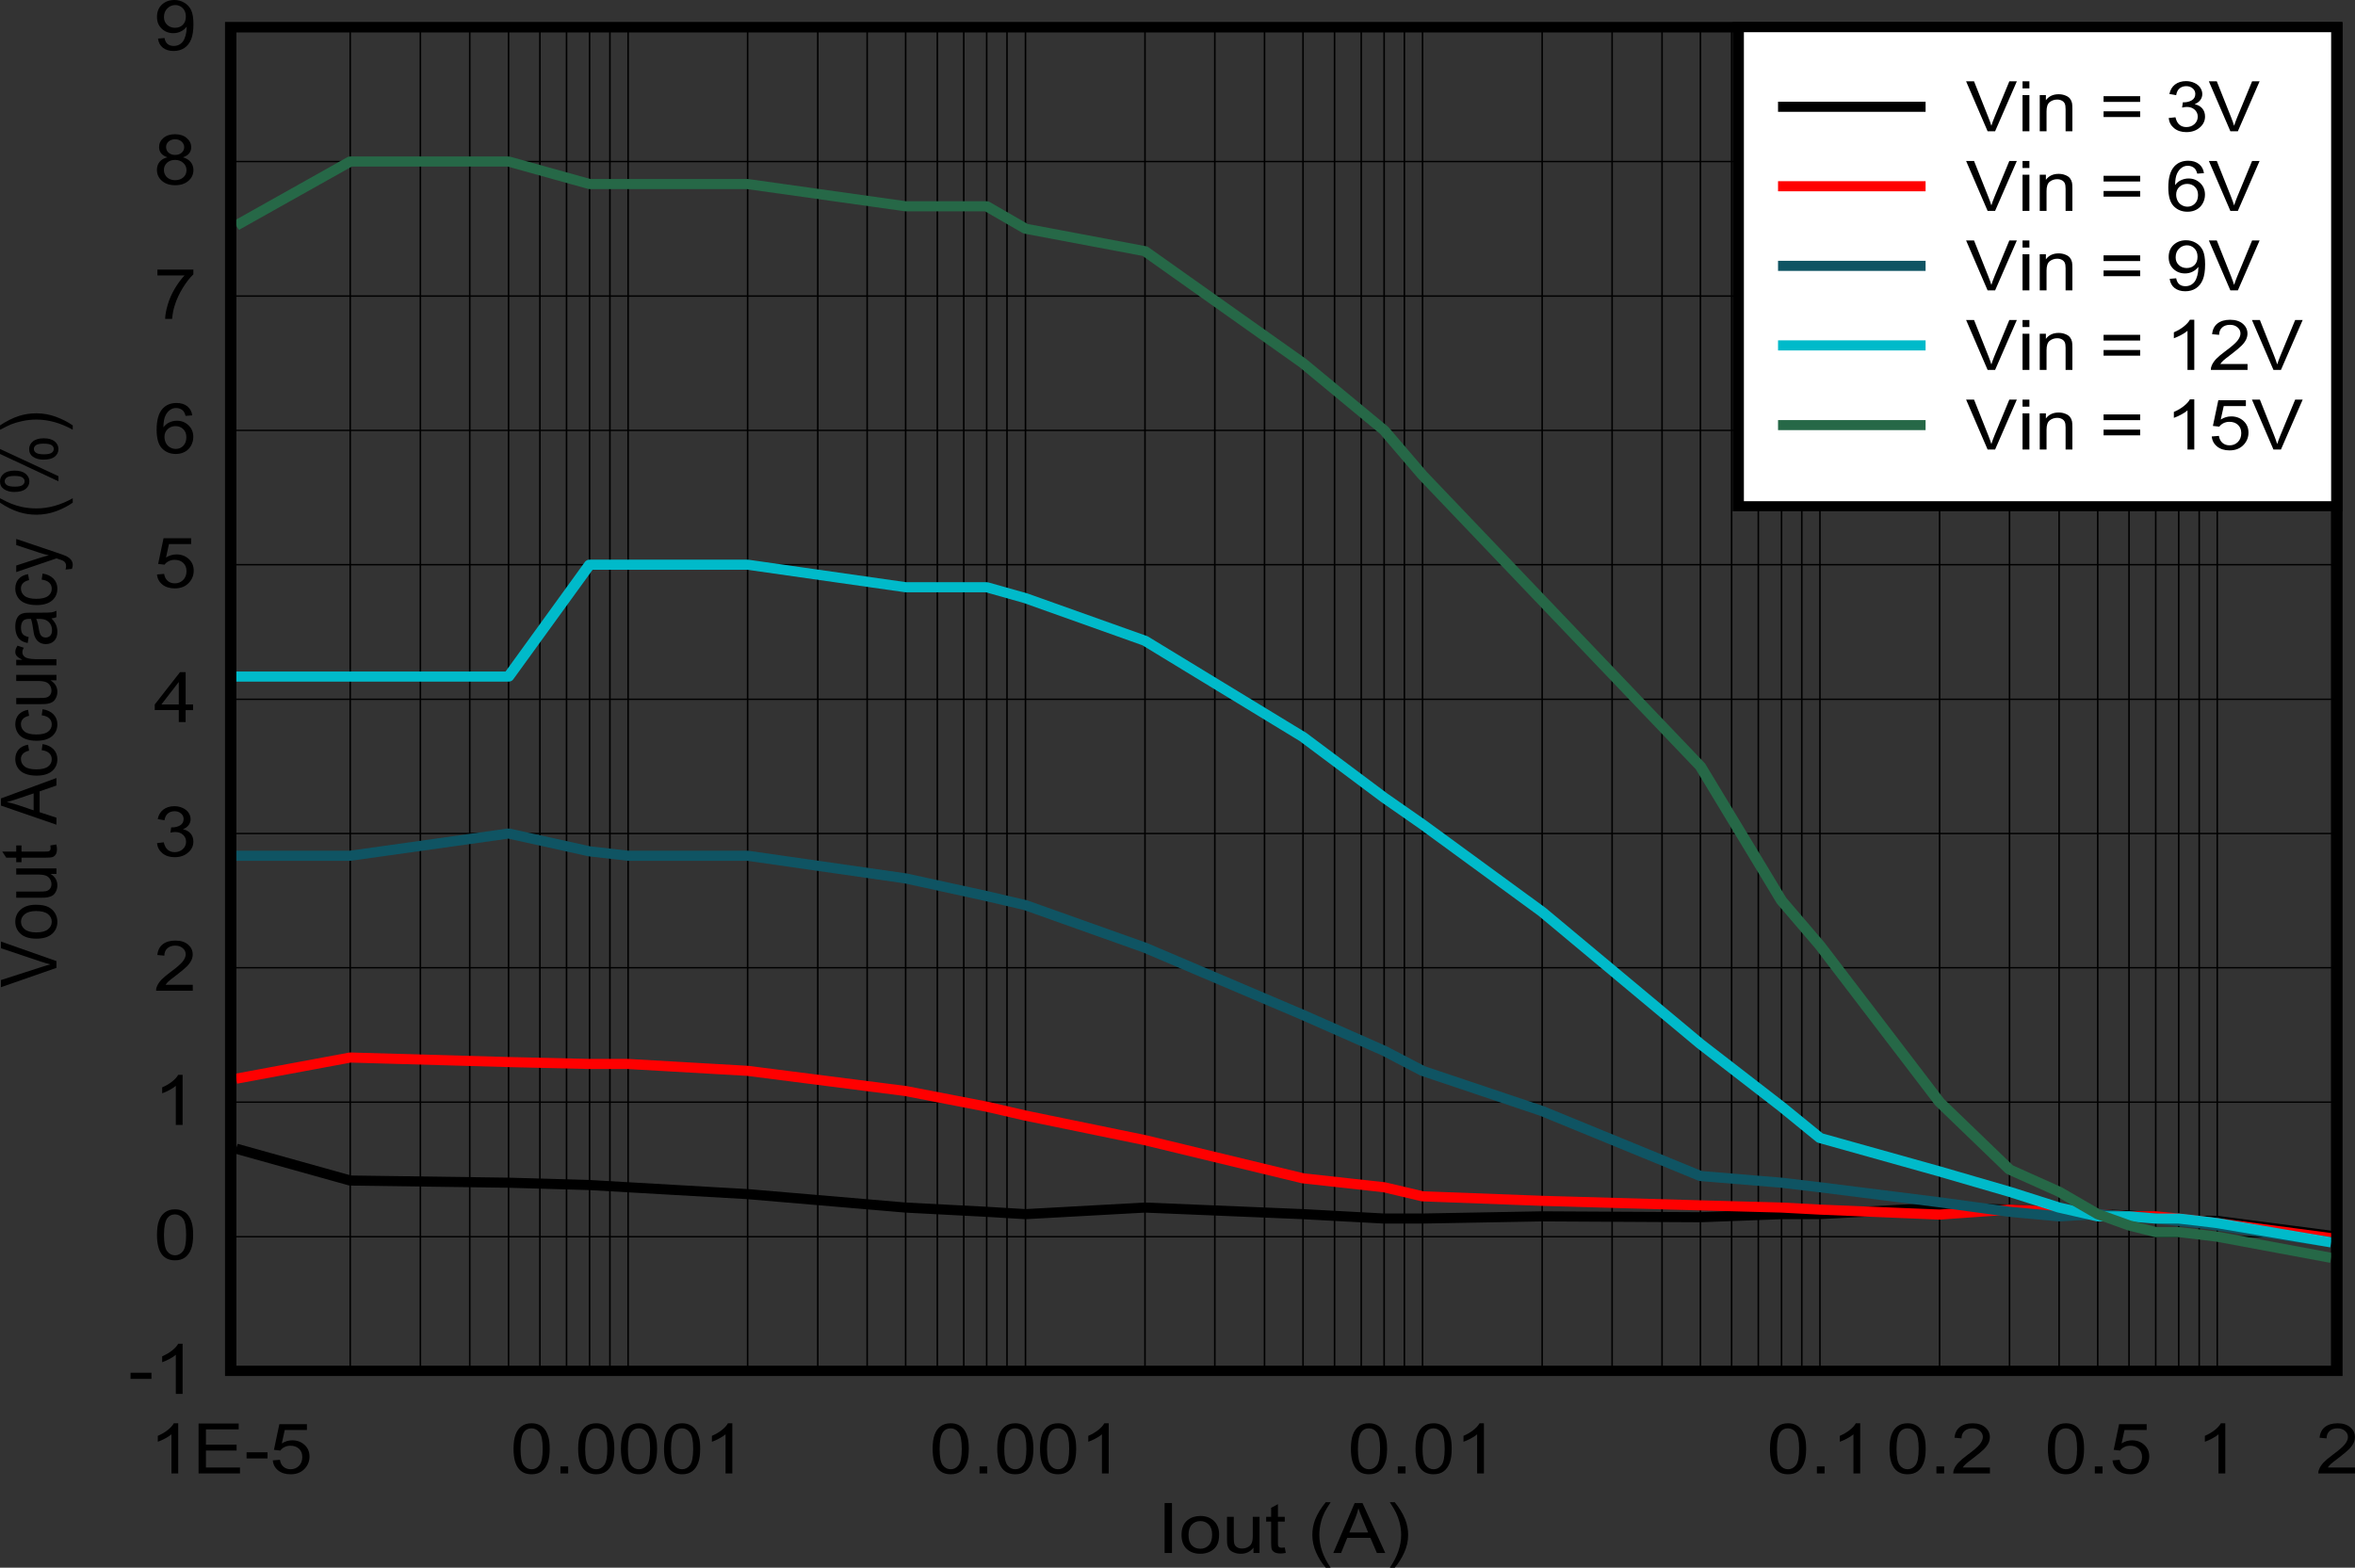 <?xml version="1.0" encoding="UTF-8" standalone="no"?>
<svg
   xmlns:dc="http://purl.org/dc/elements/1.1/"
   xmlns:cc="http://creativecommons.org/ns#"
   xmlns:rdf="http://www.w3.org/1999/02/22-rdf-syntax-ns#"
   xmlns:svg="http://www.w3.org/2000/svg"
   xmlns="http://www.w3.org/2000/svg"
   xmlns:xlink="http://www.w3.org/1999/xlink"
   xmlns:sodipodi="http://sodipodi.sourceforge.net/DTD/sodipodi-0.dtd"
   xmlns:inkscape="http://www.inkscape.org/namespaces/inkscape"
   sodipodi:docname="Loadreg_APWM_2p5MHz_1p0uH_0p6Vout_2A.pdf"
   id="svg573"
   version="1.2"
   viewBox="0 0 509.874 339.512"
   height="339.512pt"
   width="509.874pt">
  <rect x="0" y="0" width="509.874" height="339.512" fill="#333333" stroke="none"/>
  <sodipodi:namedview
     id="namedview575"
     inkscape:window-height="480"
     inkscape:window-width="640"
     inkscape:pageshadow="2"
     inkscape:pageopacity="0"
     guidetolerance="10"
     gridtolerance="10"
     objecttolerance="10"
     borderopacity="1"
     bordercolor="#666666"
     pagecolor="#ffffff" />
  <defs
     id="defs124">
    <g
       id="g122">
      <symbol
         id="glyph0-0"
         overflow="visible">
        <path
           inkscape:connector-curvature="0"
           id="path2"
           d="m 2.094,0 v -9.438 h 8.391 V 0 Z m 0.266,-0.234 h 7.859 v -8.969 H 2.359 Z m 0,0"
           style="stroke:none" />
      </symbol>
      <symbol
         id="glyph0-1"
         overflow="visible">
        <path
           inkscape:connector-curvature="0"
           id="path5"
           d="M 1.562,0 V -10.812 H 3.156 V 0 Z m 0,0"
           style="stroke:none" />
      </symbol>
      <symbol
         id="glyph0-2"
         overflow="visible">
        <path
           inkscape:connector-curvature="0"
           id="path8"
           d="m 0.562,-3.922 c 0,-1.445 0.445,-2.52 1.344,-3.219 0.746,-0.582 1.66,-0.875 2.734,-0.875 1.195,0 2.172,0.355 2.922,1.062 0.758,0.711 1.141,1.684 1.141,2.922 0,1.012 -0.168,1.809 -0.5,2.391 -0.336,0.574 -0.824,1.023 -1.469,1.344 -0.637,0.309 -1.336,0.469 -2.094,0.469 -1.219,0 -2.207,-0.348 -2.953,-1.047 -0.75,-0.707 -1.125,-1.723 -1.125,-3.047 z m 1.516,0 c 0,1.012 0.238,1.77 0.719,2.266 0.488,0.492 1.102,0.734 1.844,0.734 0.727,0 1.332,-0.25 1.812,-0.75 C 6.941,-2.168 7.188,-2.938 7.188,-3.969 c 0,-0.965 -0.246,-1.695 -0.734,-2.188 -0.48,-0.496 -1.086,-0.75 -1.812,-0.75 -0.742,0 -1.355,0.254 -1.844,0.75 -0.48,0.492 -0.719,1.238 -0.719,2.234 z m 0,0"
           style="stroke:none" />
      </symbol>
      <symbol
         id="glyph0-3"
         overflow="visible">
        <path
           inkscape:connector-curvature="0"
           id="path11"
           d="m 6.812,0 v -1.156 c -0.68,0.887 -1.602,1.328 -2.766,1.328 -0.512,0 -0.992,-0.09 -1.438,-0.266 -0.449,-0.176 -0.785,-0.395 -1,-0.656 C 1.398,-1.02 1.246,-1.348 1.156,-1.734 1.102,-1.992 1.078,-2.41 1.078,-2.984 v -4.844 h 1.469 v 4.344 c 0,0.688 0.031,1.152 0.094,1.391 0.09,0.355 0.285,0.633 0.578,0.828 0.301,0.199 0.676,0.297 1.125,0.297 0.434,0 0.848,-0.098 1.234,-0.297 0.395,-0.207 0.672,-0.488 0.828,-0.844 0.164,-0.352 0.25,-0.863 0.25,-1.531 v -4.188 H 8.125 V 0 Z m 0,0"
           style="stroke:none" />
      </symbol>
      <symbol
         id="glyph0-4"
         overflow="visible">
        <path
           inkscape:connector-curvature="0"
           id="path14"
           d="m 4.328,-1.188 0.219,1.172 c -0.418,0.082 -0.793,0.125 -1.125,0.125 -0.531,0 -0.949,-0.082 -1.25,-0.234 C 1.879,-0.277 1.668,-0.477 1.547,-0.719 1.43,-0.965 1.375,-1.492 1.375,-2.297 v -4.5 H 0.297 v -1.031 H 1.375 V -9.781 l 1.469,-0.797 v 2.75 h 1.484 v 1.031 H 2.844 v 4.578 c 0,0.375 0.023,0.621 0.078,0.734 0.051,0.105 0.133,0.191 0.25,0.25 0.113,0.062 0.281,0.094 0.5,0.094 0.164,0 0.383,-0.016 0.656,-0.047 z m 0,0"
           style="stroke:none" />
      </symbol>
      <symbol
         id="glyph0-5"
         overflow="visible">
        <path
           inkscape:connector-curvature="0"
           id="path17"
           d=""
           style="stroke:none" />
      </symbol>
      <symbol
         id="glyph0-6"
         overflow="visible">
        <path
           inkscape:connector-curvature="0"
           id="path20"
           d="m 3.922,3.188 c -0.812,-0.93 -1.504,-2.012 -2.062,-3.25 -0.562,-1.238 -0.844,-2.523 -0.844,-3.859 0,-1.164 0.207,-2.285 0.625,-3.359 C 2.137,-8.52 2.898,-9.758 3.922,-11 h 1.062 c -0.668,1.023 -1.105,1.754 -1.312,2.188 -0.336,0.68 -0.598,1.387 -0.781,2.125 -0.242,0.93 -0.359,1.855 -0.359,2.781 0,2.367 0.816,4.727 2.453,7.094 z m 0,0"
           style="stroke:none" />
      </symbol>
      <symbol
         id="glyph0-7"
         overflow="visible">
        <path
           inkscape:connector-curvature="0"
           id="path23"
           d="m -0.031,0 4.625,-10.812 H 6.297 L 11.219,0 H 9.406 L 8,-3.281 H 2.984 L 1.656,0 Z M 3.438,-4.438 h 4.078 l -1.25,-3 C 5.879,-8.34 5.59,-9.086 5.406,-9.672 5.25,-8.984 5.035,-8.293 4.766,-7.609 Z m 0,0"
           style="stroke:none" />
      </symbol>
      <symbol
         id="glyph0-8"
         overflow="visible">
        <path
           inkscape:connector-curvature="0"
           id="path26"
           d="m 2.078,3.188 h -1.062 C 2.648,0.82 3.469,-1.539 3.469,-3.906 c 0,-0.926 -0.121,-1.844 -0.359,-2.75 -0.188,-0.738 -0.449,-1.445 -0.781,-2.125 C 2.117,-9.227 1.68,-9.969 1.016,-11 h 1.062 c 1.02,1.242 1.773,2.48 2.266,3.719 0.426,1.074 0.641,2.195 0.641,3.359 0,1.336 -0.289,2.621 -0.859,3.859 -0.562,1.238 -1.246,2.32 -2.047,3.25 z m 0,0"
           style="stroke:none" />
      </symbol>
      <symbol
         id="glyph0-9"
         overflow="visible">
        <path
           inkscape:connector-curvature="0"
           id="path29"
           d="M 6.25,0 H 4.781 v -8.469 c -0.355,0.312 -0.824,0.621 -1.406,0.922 -0.574,0.305 -1.09,0.535 -1.547,0.688 v -1.281 c 0.82,-0.352 1.539,-0.773 2.156,-1.266 0.621,-0.496 1.062,-0.984 1.312,-1.453 H 6.25 Z m 0,0"
           style="stroke:none" />
      </symbol>
      <symbol
         id="glyph0-10"
         overflow="visible">
        <path
           inkscape:connector-curvature="0"
           id="path32"
           d="m 1.328,0 v -10.812 h 8.688 v 1.266 h -7.094 v 3.312 H 9.562 v 1.281 H 2.922 v 3.672 h 7.375 V 0 Z m 0,0"
           style="stroke:none" />
      </symbol>
      <symbol
         id="glyph0-11"
         overflow="visible">
        <path
           inkscape:connector-curvature="0"
           id="path35"
           d="M 0.531,-3.25 V -4.578 H 5.062 V -3.25 Z m 0,0"
           style="stroke:none" />
      </symbol>
      <symbol
         id="glyph0-12"
         overflow="visible">
        <path
           inkscape:connector-curvature="0"
           id="path38"
           d="M 0.703,-2.828 2.25,-2.953 c 0.113,0.68 0.379,1.191 0.797,1.531 0.414,0.344 0.922,0.516 1.516,0.516 0.707,0 1.305,-0.238 1.797,-0.719 C 6.848,-2.113 7.094,-2.754 7.094,-3.547 7.094,-4.305 6.852,-4.906 6.375,-5.344 5.906,-5.777 5.289,-6 4.531,-6 c -0.48,0 -0.914,0.102 -1.297,0.297 -0.375,0.188 -0.676,0.441 -0.891,0.75 L 0.953,-5.109 2.125,-10.672 H 8.094 V -9.406 H 3.297 L 2.656,-6.5 c 0.715,-0.445 1.473,-0.672 2.266,-0.672 1.051,0 1.938,0.332 2.656,0.984 0.715,0.656 1.078,1.496 1.078,2.516 0,0.98 -0.32,1.832 -0.953,2.547 C 6.941,-0.25 5.895,0.188 4.562,0.188 3.469,0.188 2.57,-0.086 1.875,-0.641 1.188,-1.191 0.793,-1.922 0.703,-2.828 Z m 0,0"
           style="stroke:none" />
      </symbol>
      <symbol
         id="glyph0-13"
         overflow="visible">
        <path
           inkscape:connector-curvature="0"
           id="path41"
           d="m 0.703,-5.328 c 0,-1.277 0.145,-2.312 0.438,-3.094 0.289,-0.777 0.723,-1.379 1.297,-1.797 0.57,-0.426 1.297,-0.641 2.172,-0.641 0.645,0 1.207,0.121 1.688,0.359 0.488,0.23 0.891,0.566 1.203,1 0.32,0.438 0.57,0.977 0.75,1.609 0.184,0.637 0.281,1.492 0.281,2.562 0,1.262 -0.148,2.285 -0.438,3.062 -0.293,0.781 -0.727,1.387 -1.297,1.812 -0.574,0.43 -1.305,0.641 -2.188,0.641 -1.156,0 -2.066,-0.375 -2.719,-1.125 -0.793,-0.895 -1.188,-2.359 -1.188,-4.391 z m 1.516,0 c 0,1.773 0.227,2.957 0.688,3.547 0.457,0.586 1.023,0.875 1.703,0.875 0.676,0 1.242,-0.289 1.703,-0.875 0.465,-0.59 0.703,-1.773 0.703,-3.547 0,-1.777 -0.238,-2.961 -0.703,-3.547 -0.461,-0.59 -1.035,-0.891 -1.719,-0.891 -0.68,0 -1.223,0.262 -1.625,0.781 -0.5,0.656 -0.75,1.879 -0.75,3.656 z m 0,0"
           style="stroke:none" />
      </symbol>
      <symbol
         id="glyph0-14"
         overflow="visible">
        <path
           inkscape:connector-curvature="0"
           id="path44"
           d="M 1.531,0 V -1.516 H 3.203 V 0 Z m 0,0"
           style="stroke:none" />
      </symbol>
      <symbol
         id="glyph0-15"
         overflow="visible">
        <path
           inkscape:connector-curvature="0"
           id="path47"
           d="M 8.453,-1.281 V 0 h -7.938 C 0.492,-0.32 0.551,-0.629 0.688,-0.922 0.883,-1.41 1.203,-1.891 1.641,-2.359 2.086,-2.824 2.734,-3.375 3.578,-4 c 1.309,-0.957 2.195,-1.719 2.656,-2.281 0.457,-0.57 0.688,-1.109 0.688,-1.609 0,-0.52 -0.215,-0.961 -0.641,-1.328 -0.418,-0.363 -0.961,-0.547 -1.625,-0.547 -0.711,0 -1.277,0.195 -1.703,0.578 -0.43,0.387 -0.648,0.918 -0.656,1.594 L 0.781,-7.734 c 0.102,-1.02 0.492,-1.797 1.172,-2.328 0.676,-0.527 1.586,-0.797 2.734,-0.797 1.152,0 2.066,0.289 2.734,0.859 0.676,0.574 1.016,1.289 1.016,2.141 0,0.438 -0.102,0.867 -0.297,1.281 C 7.941,-6.16 7.613,-5.715 7.156,-5.25 6.695,-4.789 5.941,-4.16 4.891,-3.359 4.004,-2.691 3.43,-2.238 3.172,-2 c -0.25,0.242 -0.457,0.48 -0.609,0.719 z m 0,0"
           style="stroke:none" />
      </symbol>
      <symbol
         id="glyph0-16"
         overflow="visible">
        <path
           inkscape:connector-curvature="0"
           id="path50"
           d="m 0.703,-2.859 1.469,-0.172 c 0.176,0.75 0.469,1.293 0.875,1.625 0.402,0.336 0.898,0.5 1.484,0.5 0.695,0 1.281,-0.211 1.75,-0.641 C 6.758,-1.98 7,-2.523 7,-3.172 c 0,-0.602 -0.227,-1.102 -0.672,-1.5 -0.438,-0.395 -0.996,-0.594 -1.672,-0.594 -0.281,0 -0.633,0.051 -1.047,0.141 L 3.781,-6.281 c 0.09,0.012 0.172,0.016 0.234,0.016 0.621,0 1.188,-0.145 1.688,-0.438 0.508,-0.301 0.766,-0.758 0.766,-1.375 0,-0.488 -0.191,-0.891 -0.562,-1.203 C 5.539,-9.602 5.07,-9.766 4.5,-9.766 c -0.574,0 -1.055,0.164 -1.438,0.484 -0.387,0.324 -0.633,0.816 -0.734,1.469 l -1.469,-0.25 c 0.176,-0.883 0.582,-1.57 1.219,-2.062 0.645,-0.488 1.441,-0.734 2.391,-0.734 0.652,0 1.258,0.133 1.812,0.391 0.551,0.25 0.973,0.598 1.266,1.031 0.289,0.438 0.438,0.902 0.438,1.391 0,0.469 -0.145,0.898 -0.422,1.281 -0.281,0.375 -0.695,0.68 -1.234,0.906 0.707,0.148 1.258,0.457 1.656,0.922 0.395,0.469 0.594,1.055 0.594,1.75 0,0.938 -0.387,1.738 -1.156,2.391 -0.762,0.656 -1.73,0.984 -2.906,0.984 -1.055,0 -1.93,-0.281 -2.625,-0.844 -0.688,-0.559 -1.086,-1.297 -1.188,-2.203 z m 0,0"
           style="stroke:none" />
      </symbol>
      <symbol
         id="glyph0-17"
         overflow="visible">
        <path
           inkscape:connector-curvature="0"
           id="path53"
           d="M 5.422,0 V -2.594 H 0.219 V -3.812 l 5.469,-7 h 1.219 v 7 h 1.609 v 1.219 H 6.906 V 0 Z m 0,-3.812 v -4.875 l -3.766,4.875 z m 0,0"
           style="stroke:none" />
      </symbol>
      <symbol
         id="glyph0-18"
         overflow="visible">
        <path
           inkscape:connector-curvature="0"
           id="path56"
           d="M 8.344,-8.172 6.891,-8.062 c -0.137,-0.52 -0.324,-0.898 -0.562,-1.141 -0.398,-0.371 -0.895,-0.562 -1.484,-0.562 -0.469,0 -0.883,0.121 -1.234,0.359 -0.461,0.305 -0.824,0.746 -1.094,1.328 -0.273,0.586 -0.414,1.418 -0.422,2.5 0.352,-0.488 0.785,-0.848 1.297,-1.078 0.52,-0.238 1.062,-0.359 1.625,-0.359 0.977,0 1.812,0.332 2.5,0.984 0.695,0.648 1.047,1.488 1.047,2.516 0,0.68 -0.164,1.309 -0.484,1.891 -0.324,0.586 -0.773,1.035 -1.344,1.344 C 6.172,0.027 5.523,0.188 4.797,0.188 3.566,0.188 2.559,-0.219 1.781,-1.031 1.008,-1.84 0.625,-3.188 0.625,-5.062 c 0,-2.09 0.43,-3.613 1.297,-4.562 0.746,-0.82 1.754,-1.234 3.016,-1.234 0.945,0 1.723,0.242 2.328,0.719 0.602,0.48 0.961,1.137 1.078,1.969 z M 2.328,-3.5 c 0,0.461 0.102,0.898 0.312,1.312 0.215,0.418 0.52,0.738 0.906,0.953 0.395,0.219 0.805,0.328 1.234,0.328 0.621,0 1.16,-0.223 1.609,-0.672 C 6.836,-2.035 7.062,-2.656 7.062,-3.438 c 0,-0.738 -0.227,-1.32 -0.672,-1.75 -0.438,-0.434 -0.996,-0.656 -1.672,-0.656 -0.668,0 -1.238,0.223 -1.703,0.656 -0.461,0.43 -0.688,0.992 -0.688,1.688 z m 0,0"
           style="stroke:none" />
      </symbol>
      <symbol
         id="glyph0-19"
         overflow="visible">
        <path
           inkscape:connector-curvature="0"
           id="path59"
           d="m 0.797,-9.406 v -1.266 h 7.781 v 1.031 c -0.773,0.73 -1.535,1.707 -2.281,2.922 -0.75,1.211 -1.332,2.461 -1.734,3.75 C 4.258,-2.062 4.066,-1.07 3.984,0 H 2.469 C 2.488,-0.852 2.676,-1.879 3.031,-3.078 3.383,-4.285 3.895,-5.445 4.562,-6.562 5.227,-7.684 5.93,-8.633 6.672,-9.406 Z m 0,0"
           style="stroke:none" />
      </symbol>
      <symbol
         id="glyph0-20"
         overflow="visible">
        <path
           inkscape:connector-curvature="0"
           id="path62"
           d="m 2.969,-5.859 c -0.617,-0.207 -1.074,-0.5 -1.375,-0.875 -0.293,-0.371 -0.438,-0.82 -0.438,-1.344 0,-0.777 0.312,-1.438 0.938,-1.969 0.633,-0.539 1.473,-0.812 2.516,-0.812 1.051,0 1.895,0.277 2.531,0.828 0.645,0.543 0.969,1.211 0.969,2 0,0.5 -0.148,0.941 -0.438,1.312 -0.293,0.367 -0.742,0.652 -1.344,0.859 0.738,0.211 1.301,0.559 1.688,1.047 0.383,0.48 0.578,1.055 0.578,1.719 0,0.93 -0.367,1.711 -1.094,2.344 -0.719,0.625 -1.676,0.938 -2.859,0.938 -1.188,0 -2.148,-0.316 -2.875,-0.953 C 1.047,-1.398 0.688,-2.188 0.688,-3.125 c 0,-0.707 0.195,-1.297 0.594,-1.766 0.395,-0.477 0.957,-0.801 1.688,-0.969 z m -0.297,-2.25 c 0,0.512 0.18,0.93 0.547,1.25 0.363,0.324 0.836,0.484 1.422,0.484 0.57,0 1.039,-0.16 1.406,-0.484 0.363,-0.32 0.547,-0.719 0.547,-1.188 0,-0.477 -0.191,-0.883 -0.562,-1.219 -0.375,-0.332 -0.848,-0.5 -1.406,-0.5 -0.562,0 -1.035,0.164 -1.406,0.484 -0.367,0.324 -0.547,0.715 -0.547,1.172 z M 2.203,-3.125 c 0,0.387 0.098,0.758 0.297,1.109 0.195,0.355 0.488,0.633 0.875,0.828 0.395,0.188 0.82,0.281 1.281,0.281 0.707,0 1.289,-0.203 1.75,-0.609 0.457,-0.402 0.688,-0.926 0.688,-1.562 0,-0.633 -0.242,-1.16 -0.719,-1.578 -0.469,-0.426 -1.059,-0.641 -1.766,-0.641 -0.699,0 -1.277,0.211 -1.734,0.625 C 2.426,-4.254 2.203,-3.738 2.203,-3.125 Z m 0,0"
           style="stroke:none" />
      </symbol>
      <symbol
         id="glyph0-21"
         overflow="visible">
        <path
           inkscape:connector-curvature="0"
           id="path65"
           d="m 0.922,-2.5 1.406,-0.125 c 0.121,0.605 0.352,1.043 0.688,1.312 0.34,0.273 0.781,0.406 1.312,0.406 0.445,0 0.844,-0.094 1.188,-0.281 0.34,-0.184 0.625,-0.438 0.844,-0.75 0.215,-0.309 0.398,-0.734 0.547,-1.266 0.145,-0.527 0.219,-1.07 0.219,-1.625 0,-0.051 0,-0.141 0,-0.266 -0.305,0.43 -0.711,0.773 -1.219,1.031 -0.512,0.262 -1.066,0.391 -1.656,0.391 -0.992,0 -1.832,-0.32 -2.516,-0.969 -0.688,-0.645 -1.031,-1.5 -1.031,-2.562 0,-1.102 0.352,-1.988 1.062,-2.656 0.715,-0.664 1.617,-1 2.703,-1 0.777,0 1.492,0.195 2.141,0.578 0.652,0.375 1.148,0.914 1.484,1.609 0.332,0.699 0.5,1.715 0.5,3.047 0,1.375 -0.168,2.477 -0.5,3.297 -0.336,0.824 -0.832,1.449 -1.484,1.875 -0.656,0.43 -1.43,0.641 -2.312,0.641 -0.938,0 -1.711,-0.234 -2.312,-0.703 C 1.391,-0.98 1.035,-1.645 0.922,-2.5 Z m 6.031,-4.781 c 0,-0.758 -0.227,-1.363 -0.672,-1.812 -0.449,-0.445 -0.992,-0.672 -1.625,-0.672 -0.656,0 -1.23,0.246 -1.719,0.734 -0.48,0.48 -0.719,1.105 -0.719,1.875 0,0.688 0.227,1.246 0.688,1.672 0.457,0.43 1.023,0.641 1.703,0.641 0.684,0 1.25,-0.211 1.688,-0.641 0.434,-0.426 0.656,-1.023 0.656,-1.797 z m 0,0"
           style="stroke:none" />
      </symbol>
      <symbol
         id="glyph0-22"
         overflow="visible">
        <path
           inkscape:connector-curvature="0"
           id="path68"
           d="m 4.734,0 -4.656,-10.812 h 1.719 l 3.125,7.859 c 0.246,0.625 0.457,1.215 0.625,1.766 0.184,-0.59 0.398,-1.18 0.641,-1.766 l 3.25,-7.859 h 1.625 L 6.359,0 Z m 0,0"
           style="stroke:none" />
      </symbol>
      <symbol
         id="glyph0-23"
         overflow="visible">
        <path
           inkscape:connector-curvature="0"
           id="path71"
           d="M 1.109,-9.281 V -10.812 H 2.594 v 1.531 z m 0,9.281 V -7.828 H 2.594 V 0 Z m 0,0"
           style="stroke:none" />
      </symbol>
      <symbol
         id="glyph0-24"
         overflow="visible">
        <path
           inkscape:connector-curvature="0"
           id="path74"
           d="M 1.109,0 V -7.828 H 2.438 v 1.109 c 0.633,-0.863 1.555,-1.297 2.766,-1.297 0.52,0 1,0.09 1.438,0.266 0.445,0.168 0.781,0.395 1,0.672 0.215,0.273 0.367,0.598 0.453,0.969 0.051,0.25 0.078,0.684 0.078,1.297 V 0 h -1.469 v -4.766 c 0,-0.539 -0.059,-0.941 -0.172,-1.203 -0.117,-0.27 -0.32,-0.484 -0.609,-0.641 -0.293,-0.164 -0.637,-0.25 -1.031,-0.25 -0.625,0 -1.168,0.184 -1.625,0.547 -0.461,0.355 -0.688,1.035 -0.688,2.031 V 0 Z m 0,0"
           style="stroke:none" />
      </symbol>
      <symbol
         id="glyph0-25"
         overflow="visible">
        <path
           inkscape:connector-curvature="0"
           id="path77"
           d="M 8.859,-6.359 H 0.938 V -7.594 h 7.922 z m 0,3.281 H 0.938 V -4.312 h 7.922 z m 0,0"
           style="stroke:none" />
      </symbol>
      <symbol
         id="glyph1-0"
         overflow="visible">
        <path
           inkscape:connector-curvature="0"
           id="path80"
           d="M 0,-1.891 H -10.484 V -9.438 H 0 Z M -0.266,-2.125 V -9.203 H -10.219 V -2.125 Z m 0,0"
           style="stroke:none" />
      </symbol>
      <symbol
         id="glyph1-1"
         overflow="visible">
        <path
           inkscape:connector-curvature="0"
           id="path83"
           d="m 0,-4.25 -12.016,4.188 v -1.547 l 8.734,-2.812 C -2.582,-4.648 -1.926,-4.844 -1.312,-5 -1.965,-5.164 -2.625,-5.359 -3.281,-5.578 L -12.016,-8.5 V -9.953 L 0,-5.719 Z m 0,0"
           style="stroke:none" />
      </symbol>
      <symbol
         id="glyph1-2"
         overflow="visible">
        <path
           inkscape:connector-curvature="0"
           id="path86"
           d="m -4.344,-0.5 c -1.613,0 -2.812,-0.406 -3.594,-1.219 -0.645,-0.664 -0.969,-1.484 -0.969,-2.453 0,-1.082 0.398,-1.961 1.188,-2.641 0.781,-0.684 1.867,-1.031 3.25,-1.031 1.117,0 1.996,0.152 2.641,0.453 0.637,0.305 1.137,0.746 1.5,1.328 0.352,0.574 0.531,1.207 0.531,1.891 0,1.094 -0.391,1.98 -1.172,2.656 C -1.746,-0.836 -2.875,-0.5 -4.344,-0.5 Z m 0,-1.359 c 1.117,0 1.949,-0.219 2.5,-0.656 0.555,-0.445 0.828,-1 0.828,-1.656 0,-0.664 -0.273,-1.219 -0.828,-1.656 -0.559,-0.434 -1.414,-0.656 -2.562,-0.656 -1.07,0 -1.883,0.227 -2.438,0.672 -0.551,0.438 -0.828,0.988 -0.828,1.641 0,0.656 0.277,1.211 0.828,1.656 0.555,0.438 1.387,0.656 2.5,0.656 z m 0,0"
           style="stroke:none" />
      </symbol>
      <symbol
         id="glyph1-3"
         overflow="visible">
        <path
           inkscape:connector-curvature="0"
           id="path89"
           d="m 0,-6.125 h -1.281 c 0.992,0.605 1.484,1.434 1.484,2.484 0,0.461 -0.102,0.895 -0.297,1.297 -0.195,0.398 -0.441,0.695 -0.734,0.891 -0.301,0.188 -0.672,0.324 -1.109,0.406 -0.289,0.055 -0.75,0.078 -1.375,0.078 H -8.703 V -2.297 H -3.875 c 0.773,0 1.293,-0.023 1.562,-0.078 0.387,-0.082 0.691,-0.258 0.906,-0.531 0.219,-0.27 0.328,-0.602 0.328,-1 0,-0.395 -0.109,-0.77 -0.328,-1.125 -0.227,-0.352 -0.535,-0.598 -0.922,-0.734 -0.395,-0.145 -0.969,-0.219 -1.719,-0.219 h -4.656 V -7.312 H 0 Z m 0,0"
           style="stroke:none" />
      </symbol>
      <symbol
         id="glyph1-4"
         overflow="visible">
        <path
           inkscape:connector-curvature="0"
           id="path92"
           d="m -1.312,-3.891 1.297,-0.203 c 0.082,0.375 0.125,0.715 0.125,1.016 0,0.48 -0.086,0.855 -0.25,1.125 -0.164,0.262 -0.383,0.449 -0.656,0.562 -0.277,0.105 -0.863,0.156 -1.75,0.156 H -7.562 v 0.969 h -1.141 v -0.969 h -2.156 l -0.875,-1.328 h 3.031 V -3.891 H -7.562 V -2.562 h 5.094 c 0.43,0 0.707,-0.02 0.828,-0.062 0.117,-0.051 0.211,-0.129 0.281,-0.234 0.062,-0.102 0.094,-0.254 0.094,-0.453 0,-0.145 -0.016,-0.336 -0.047,-0.578 z m 0,0"
           style="stroke:none" />
      </symbol>
      <symbol
         id="glyph1-5"
         overflow="visible">
        <path
           inkscape:connector-curvature="0"
           id="path95"
           d=""
           style="stroke:none" />
      </symbol>
      <symbol
         id="glyph1-6"
         overflow="visible">
        <path
           inkscape:connector-curvature="0"
           id="path98"
           d="M 0,0.016 -12.016,-4.125 V -5.672 L 0,-10.094 v 1.625 l -3.641,1.266 V -2.688 L 0,-1.5 Z M -4.938,-3.094 v -3.672 l -3.328,1.125 c -1.008,0.344 -1.836,0.602 -2.484,0.766 0.773,0.148 1.539,0.348 2.297,0.594 z m 0,0"
           style="stroke:none" />
      </symbol>
      <symbol
         id="glyph1-7"
         overflow="visible">
        <path
           inkscape:connector-curvature="0"
           id="path101"
           d="M -3.188,-6.109 -3,-7.422 c 1,0.148 1.789,0.52 2.359,1.109 0.562,0.586 0.844,1.305 0.844,2.156 0,1.074 -0.391,1.941 -1.172,2.594 -0.777,0.648 -1.895,0.969 -3.344,0.969 -0.945,0 -1.77,-0.141 -2.469,-0.422 -0.707,-0.277 -1.238,-0.707 -1.594,-1.281 -0.352,-0.57 -0.531,-1.191 -0.531,-1.859 0,-0.852 0.242,-1.551 0.719,-2.094 0.48,-0.539 1.164,-0.891 2.047,-1.047 L -5.922,-6 c -0.582,0.125 -1.02,0.348 -1.312,0.656 -0.301,0.312 -0.453,0.691 -0.453,1.125 0,0.68 0.27,1.227 0.797,1.641 0.531,0.418 1.379,0.625 2.531,0.625 1.168,0 2.02,-0.203 2.547,-0.609 0.531,-0.402 0.797,-0.93 0.797,-1.578 0,-0.52 -0.176,-0.953 -0.531,-1.297 -0.352,-0.352 -0.898,-0.578 -1.641,-0.672 z m 0,0"
           style="stroke:none" />
      </symbol>
      <symbol
         id="glyph1-8"
         overflow="visible">
        <path
           inkscape:connector-curvature="0"
           id="path104"
           d="m 0,-0.984 h -8.703 v -1.188 H -7.375 C -7.996,-2.48 -8.41,-2.766 -8.609,-3.016 -8.805,-3.273 -8.906,-3.562 -8.906,-3.875 c 0,-0.445 0.164,-0.898 0.484,-1.359 L -7.062,-4.781 c -0.207,0.324 -0.312,0.648 -0.312,0.969 0,0.293 0.102,0.559 0.297,0.797 0.188,0.23 0.457,0.395 0.797,0.484 0.531,0.148 1.105,0.219 1.719,0.219 H 0 Z m 0,0"
           style="stroke:none" />
      </symbol>
      <symbol
         id="glyph1-9"
         overflow="visible">
        <path
           inkscape:connector-curvature="0"
           id="path107"
           d="m -1.078,-6.109 c 0.469,0.492 0.805,0.965 1,1.422 0.184,0.461 0.281,0.949 0.281,1.469 0,0.855 -0.234,1.52 -0.703,1.984 -0.465,0.461 -1.066,0.688 -1.797,0.688 -0.426,0 -0.812,-0.082 -1.156,-0.25 -0.352,-0.176 -0.633,-0.406 -0.844,-0.688 -0.215,-0.289 -0.383,-0.613 -0.5,-0.969 -0.07,-0.258 -0.145,-0.648 -0.219,-1.172 -0.145,-1.07 -0.312,-1.863 -0.5,-2.375 -0.207,0 -0.336,0 -0.391,0 -0.602,0 -1.023,0.129 -1.266,0.375 -0.332,0.336 -0.5,0.84 -0.5,1.516 0,0.617 0.121,1.074 0.359,1.375 0.242,0.305 0.676,0.523 1.297,0.656 L -6.219,-0.781 c -0.613,-0.113 -1.109,-0.305 -1.484,-0.578 -0.383,-0.27 -0.68,-0.66 -0.891,-1.172 -0.207,-0.508 -0.312,-1.102 -0.312,-1.781 0,-0.664 0.09,-1.207 0.266,-1.625 0.18,-0.414 0.402,-0.723 0.672,-0.922 0.262,-0.195 0.598,-0.336 1,-0.422 0.25,-0.039 0.707,-0.062 1.359,-0.062 h 1.969 c 1.367,0 2.23,-0.023 2.594,-0.078 C -0.68,-7.48 -0.332,-7.598 0,-7.766 V -6.375 c -0.301,0.137 -0.66,0.227 -1.078,0.266 z M -4.375,-6 c 0.219,0.48 0.41,1.207 0.562,2.172 0.094,0.543 0.199,0.93 0.312,1.156 0.105,0.23 0.262,0.41 0.469,0.531 0.211,0.117 0.445,0.172 0.703,0.172 0.387,0 0.715,-0.129 0.984,-0.391 0.262,-0.27 0.391,-0.664 0.391,-1.188 0,-0.508 -0.125,-0.961 -0.375,-1.359 -0.246,-0.395 -0.594,-0.688 -1.031,-0.875 C -2.68,-5.926 -3.172,-6 -3.828,-6 Z m 0,0"
           style="stroke:none" />
      </symbol>
      <symbol
         id="glyph1-10"
         overflow="visible">
        <path
           inkscape:connector-curvature="0"
           id="path110"
           d="m 3.344,-0.938 -1.375,0.141 c 0.082,-0.277 0.125,-0.531 0.125,-0.75 C 2.094,-1.836 2.035,-2.07 1.922,-2.25 1.816,-2.426 1.664,-2.57 1.469,-2.688 1.32,-2.77 0.957,-2.906 0.375,-3.094 0.289,-3.121 0.168,-3.164 0.016,-3.219 L -8.703,-0.25 V -1.672 L -3.656,-3.312 C -3.02,-3.52 -2.348,-3.707 -1.641,-3.875 -2.316,-4.027 -2.977,-4.211 -3.625,-4.422 L -8.703,-6.094 v -1.328 l 8.844,2.984 c 0.957,0.312 1.617,0.559 1.984,0.734 0.477,0.242 0.832,0.52 1.062,0.828 0.227,0.305 0.344,0.664 0.344,1.078 0,0.262 -0.066,0.551 -0.188,0.859 z m 0,0"
           style="stroke:none" />
      </symbol>
      <symbol
         id="glyph1-11"
         overflow="visible">
        <path
           inkscape:connector-curvature="0"
           id="path113"
           d="M 3.531,-3.531 C 2.5,-2.801 1.293,-2.18 -0.078,-1.672 c -1.371,0.5 -2.797,0.75 -4.266,0.75 -1.301,0 -2.551,-0.188 -3.75,-0.562 -1.371,-0.434 -2.75,-1.117 -4.125,-2.047 v -0.953 c 1.137,0.594 1.949,0.988 2.438,1.172 0.75,0.305 1.539,0.543 2.359,0.719 1.023,0.211 2.051,0.312 3.078,0.312 2.625,0 5.25,-0.734 7.875,-2.203 z m 0,0"
           style="stroke:none" />
      </symbol>
      <symbol
         id="glyph1-12"
         overflow="visible">
        <path
           inkscape:connector-curvature="0"
           id="path116"
           d="m -9.125,-0.875 c -0.863,0 -1.594,-0.191 -2.188,-0.578 -0.602,-0.395 -0.906,-0.961 -0.906,-1.703 0,-0.676 0.273,-1.234 0.812,-1.672 C -10.875,-5.273 -10.082,-5.5 -9.031,-5.5 c 1.012,0 1.793,0.227 2.344,0.672 0.555,0.449 0.828,1.004 0.828,1.656 0,0.656 -0.27,1.207 -0.812,1.641 C -7.211,-1.094 -8.031,-0.875 -9.125,-0.875 Z m -2.078,-2.312 c 0,0.336 0.164,0.613 0.484,0.828 0.312,0.219 0.895,0.328 1.734,0.328 0.773,0 1.316,-0.109 1.625,-0.328 0.312,-0.227 0.469,-0.504 0.469,-0.828 0,-0.332 -0.156,-0.609 -0.469,-0.828 C -7.668,-4.23 -8.25,-4.344 -9.094,-4.344 c -0.777,0 -1.328,0.113 -1.641,0.328 -0.309,0.219 -0.469,0.496 -0.469,0.828 z m 11.641,0 -12.656,-5.922 V -10.188 L 0.438,-4.297 Z m -3.25,-4.688 c -0.863,0 -1.594,-0.191 -2.188,-0.578 -0.602,-0.383 -0.906,-0.953 -0.906,-1.703 0,-0.676 0.273,-1.234 0.812,-1.672 C -4.562,-12.273 -3.773,-12.5 -2.734,-12.5 c 1.023,0 1.809,0.227 2.359,0.672 0.539,0.449 0.812,1.008 0.812,1.672 0,0.656 -0.273,1.207 -0.812,1.641 C -0.914,-8.086 -1.727,-7.875 -2.812,-7.875 Z m -2.078,-2.312 c 0,0.336 0.164,0.613 0.484,0.828 0.312,0.219 0.895,0.328 1.734,0.328 0.762,0 1.305,-0.109 1.625,-0.328 0.312,-0.215 0.469,-0.492 0.469,-0.828 0,-0.332 -0.156,-0.609 -0.469,-0.828 -0.32,-0.215 -0.898,-0.328 -1.734,-0.328 -0.777,0 -1.328,0.113 -1.641,0.328 -0.309,0.219 -0.469,0.496 -0.469,0.828 z m 0,0"
           style="stroke:none" />
      </symbol>
      <symbol
         id="glyph1-13"
         overflow="visible">
        <path
           inkscape:connector-curvature="0"
           id="path119"
           d="m 3.531,-1.859 v 0.938 c -2.625,-1.465 -5.25,-2.203 -7.875,-2.203 -1.027,0 -2.051,0.113 -3.062,0.328 -0.809,0.168 -1.598,0.398 -2.359,0.688 -0.488,0.199 -1.305,0.598 -2.453,1.188 v -0.938 c 1.375,-0.926 2.754,-1.613 4.125,-2.062 1.199,-0.371 2.449,-0.562 3.75,-0.562 1.469,0 2.895,0.258 4.266,0.766 C 1.293,-3.207 2.5,-2.586 3.531,-1.859 Z m 0,0"
           style="stroke:none" />
      </symbol>
    </g>
  </defs>
  <g
     transform="translate(-62.096,-73.019)"
     id="surface1">
    <g
       id="g132"
       style="fill:#000000;fill-opacity:1">
      <use
         height="100%"
         width="100%"
         id="use126"
         y="409.343"
         x="312.68"
         xlink:href="#glyph0-1" />
      <use
         height="100%"
         width="100%"
         id="use128"
         y="409.343"
         x="317.343"
         xlink:href="#glyph0-2" />
      <use
         height="100%"
         width="100%"
         id="use130"
         y="409.343"
         x="326.671"
         xlink:href="#glyph0-3" />
    </g>
    <g
       id="g136"
       style="fill:#000000;fill-opacity:1">
      <use
         height="100%"
         width="100%"
         id="use134"
         y="409.343"
         x="335.931"
         xlink:href="#glyph0-4" />
    </g>
    <g
       id="g146"
       style="fill:#000000;fill-opacity:1">
      <use
         height="100%"
         width="100%"
         id="use138"
         y="409.343"
         x="340.544"
         xlink:href="#glyph0-5" />
      <use
         height="100%"
         width="100%"
         id="use140"
         y="409.343"
         x="345.208"
         xlink:href="#glyph0-6" />
      <use
         height="100%"
         width="100%"
         id="use142"
         y="409.343"
         x="350.794"
         xlink:href="#glyph0-7" />
      <use
         height="100%"
         width="100%"
         id="use144"
         y="409.343"
         x="361.984"
         xlink:href="#glyph0-8" />
    </g>
    <g
       id="g160"
       style="fill:#000000;fill-opacity:1">
      <use
         height="100%"
         width="100%"
         id="use148"
         y="286.878"
         x="74.315"
         xlink:href="#glyph1-1" />
      <use
         height="100%"
         width="100%"
         id="use150"
         y="276.802"
         x="74.315"
         xlink:href="#glyph1-2" />
      <use
         height="100%"
         width="100%"
         id="use152"
         y="268.403"
         x="74.315"
         xlink:href="#glyph1-3" />
      <use
         height="100%"
         width="100%"
         id="use154"
         y="260.003"
         x="74.315"
         xlink:href="#glyph1-4" />
      <use
         height="100%"
         width="100%"
         id="use156"
         y="255.804"
         x="74.315"
         xlink:href="#glyph1-5" />
      <use
         height="100%"
         width="100%"
         id="use158"
         y="251.604"
         x="74.315"
         xlink:href="#glyph1-6" />
    </g>
    <g
       id="g174"
       style="fill:#000000;fill-opacity:1">
      <use
         height="100%"
         width="100%"
         id="use162"
         y="241.589"
         x="74.315"
         xlink:href="#glyph1-7" />
      <use
         height="100%"
         width="100%"
         id="use164"
         y="234.036"
         x="74.315"
         xlink:href="#glyph1-7" />
      <use
         height="100%"
         width="100%"
         id="use166"
         y="226.482"
         x="74.315"
         xlink:href="#glyph1-3" />
      <use
         height="100%"
         width="100%"
         id="use168"
         y="218.083"
         x="74.315"
         xlink:href="#glyph1-8" />
      <use
         height="100%"
         width="100%"
         id="use170"
         y="213.053"
         x="74.315"
         xlink:href="#glyph1-9" />
      <use
         height="100%"
         width="100%"
         id="use172"
         y="204.654"
         x="74.315"
         xlink:href="#glyph1-7" />
    </g>
    <g
       id="g182"
       style="fill:#000000;fill-opacity:1">
      <use
         height="100%"
         width="100%"
         id="use176"
         y="197.161"
         x="74.315"
         xlink:href="#glyph1-10" />
      <use
         height="100%"
         width="100%"
         id="use178"
         y="189.608"
         x="74.315"
         xlink:href="#glyph1-5" />
      <use
         height="100%"
         width="100%"
         id="use180"
         y="185.408"
         x="74.315"
         xlink:href="#glyph1-11" />
    </g>
    <g
       id="g188"
       style="fill:#000000;fill-opacity:1">
      <use
         height="100%"
         width="100%"
         id="use184"
         y="180.438"
         x="74.315"
         xlink:href="#glyph1-12" />
      <use
         height="100%"
         width="100%"
         id="use186"
         y="167.009"
         x="74.315"
         xlink:href="#glyph1-13" />
    </g>
    <path
       inkscape:connector-curvature="0"
       id="path190"
       transform="matrix(2.396,6.03536e-8,-2.00168e-8,-2.158,51.49,419.79)"
       d="m 25.271,23.112 190.31,6e-6 V 157.962 H 25.271 Z m 0,0"
       style="fill:none;stroke:#000000;stroke-width:1.013;stroke-linecap:round;stroke-linejoin:miter;stroke-miterlimit:10;stroke-opacity:1" />
    <g
       id="g198"
       style="fill:#000000;fill-opacity:1">
      <use
         height="100%"
         width="100%"
         id="use192"
         y="392.114"
         x="94.432"
         xlink:href="#glyph0-9" />
      <use
         height="100%"
         width="100%"
         id="use194"
         y="392.114"
         x="103.759"
         xlink:href="#glyph0-10" />
      <use
         height="100%"
         width="100%"
         id="use196"
         y="392.114"
         x="114.949"
         xlink:href="#glyph0-11" />
    </g>
    <g
       id="g202"
       style="fill:#000000;fill-opacity:1">
      <use
         height="100%"
         width="100%"
         id="use200"
         y="392.114"
         x="120.451"
         xlink:href="#glyph0-12" />
    </g>
    <path
       inkscape:connector-curvature="0"
       id="path204"
       transform="matrix(2.396,6.03536e-8,-2.00168e-8,-2.158,51.49,419.79)"
       d="m 36.071,157.96 -1e-6,-134.877"
       style="fill:none;stroke:#000000;stroke-width:0.14;stroke-linecap:butt;stroke-linejoin:round;stroke-miterlimit:10;stroke-opacity:1" />
    <path
       inkscape:connector-curvature="0"
       id="path206"
       transform="matrix(2.396,6.03536e-8,-2.00168e-8,-2.158,51.49,419.79)"
       d="m 42.412,157.96 -1e-6,-134.877"
       style="fill:none;stroke:#000000;stroke-width:0.14;stroke-linecap:butt;stroke-linejoin:round;stroke-miterlimit:10;stroke-opacity:1" />
    <path
       inkscape:connector-curvature="0"
       id="path208"
       transform="matrix(2.396,6.03536e-8,-2.00168e-8,-2.158,51.49,419.79)"
       d="m 46.873,157.96 -10e-7,-134.877"
       style="fill:none;stroke:#000000;stroke-width:0.14;stroke-linecap:butt;stroke-linejoin:round;stroke-miterlimit:10;stroke-opacity:1" />
    <path
       inkscape:connector-curvature="0"
       id="path210"
       transform="matrix(2.396,6.03536e-8,-2.00168e-8,-2.158,51.49,419.79)"
       d="m 50.381,157.96 -1e-6,-134.877"
       style="fill:none;stroke:#000000;stroke-width:0.14;stroke-linecap:butt;stroke-linejoin:round;stroke-miterlimit:10;stroke-opacity:1" />
    <path
       inkscape:connector-curvature="0"
       id="path212"
       transform="matrix(2.396,6.03536e-8,-2.00168e-8,-2.158,51.49,419.79)"
       d="m 53.213,157.96 -10e-7,-134.877"
       style="fill:none;stroke:#000000;stroke-width:0.14;stroke-linecap:butt;stroke-linejoin:round;stroke-miterlimit:10;stroke-opacity:1" />
    <path
       inkscape:connector-curvature="0"
       id="path214"
       transform="matrix(2.396,6.03536e-8,-2.00168e-8,-2.158,51.49,419.79)"
       d="m 55.62,157.96 -10e-7,-134.877"
       style="fill:none;stroke:#000000;stroke-width:0.14;stroke-linecap:butt;stroke-linejoin:round;stroke-miterlimit:10;stroke-opacity:1" />
    <path
       inkscape:connector-curvature="0"
       id="path216"
       transform="matrix(2.396,6.03536e-8,-2.00168e-8,-2.158,51.49,419.79)"
       d="m 57.703,157.96 -10e-7,-134.877"
       style="fill:none;stroke:#000000;stroke-width:0.14;stroke-linecap:butt;stroke-linejoin:round;stroke-miterlimit:10;stroke-opacity:1" />
    <path
       inkscape:connector-curvature="0"
       id="path218"
       transform="matrix(2.396,6.03536e-8,-2.00168e-8,-2.158,51.49,419.79)"
       d="m 59.539,157.96 -10e-7,-134.877"
       style="fill:none;stroke:#000000;stroke-width:0.14;stroke-linecap:butt;stroke-linejoin:round;stroke-miterlimit:10;stroke-opacity:1" />
    <path
       inkscape:connector-curvature="0"
       id="path220"
       transform="matrix(2.396,6.03536e-8,-2.00168e-8,-2.158,51.49,419.79)"
       d="M 61.182,157.96 61.182,23.083"
       style="fill:none;stroke:#000000;stroke-width:0.14;stroke-linecap:butt;stroke-linejoin:round;stroke-miterlimit:10;stroke-opacity:1" />
    <g
       id="g228"
       style="fill:#000000;fill-opacity:1">
      <use
         height="100%"
         width="100%"
         id="use222"
         y="392.114"
         x="172.578"
         xlink:href="#glyph0-13" />
      <use
         height="100%"
         width="100%"
         id="use224"
         y="392.114"
         x="181.905"
         xlink:href="#glyph0-14" />
      <use
         height="100%"
         width="100%"
         id="use226"
         y="392.114"
         x="186.569"
         xlink:href="#glyph0-13" />
    </g>
    <g
       id="g234"
       style="fill:#000000;fill-opacity:1">
      <use
         height="100%"
         width="100%"
         id="use230"
         y="392.114"
         x="195.829"
         xlink:href="#glyph0-13" />
      <use
         height="100%"
         width="100%"
         id="use232"
         y="392.114"
         x="205.157"
         xlink:href="#glyph0-13" />
    </g>
    <g
       id="g238"
       style="fill:#000000;fill-opacity:1">
      <use
         height="100%"
         width="100%"
         id="use236"
         y="392.114"
         x="214.4"
         xlink:href="#glyph0-9" />
    </g>
    <path
       inkscape:connector-curvature="0"
       id="path240"
       transform="matrix(2.396,6.03536e-8,-2.00168e-8,-2.158,51.49,419.79)"
       d="M 71.984,157.96 71.984,23.083"
       style="fill:none;stroke:#000000;stroke-width:0.14;stroke-linecap:butt;stroke-linejoin:round;stroke-miterlimit:10;stroke-opacity:1" />
    <path
       inkscape:connector-curvature="0"
       id="path242"
       transform="matrix(2.396,6.03536e-8,-2.00168e-8,-2.158,51.49,419.79)"
       d="m 78.323,157.96 -1e-6,-134.877"
       style="fill:none;stroke:#000000;stroke-width:0.14;stroke-linecap:butt;stroke-linejoin:round;stroke-miterlimit:10;stroke-opacity:1" />
    <path
       inkscape:connector-curvature="0"
       id="path244"
       transform="matrix(2.396,6.03536e-8,-2.00168e-8,-2.158,51.49,419.79)"
       d="M 82.784,157.96 82.784,23.083"
       style="fill:none;stroke:#000000;stroke-width:0.14;stroke-linecap:butt;stroke-linejoin:round;stroke-miterlimit:10;stroke-opacity:1" />
    <path
       inkscape:connector-curvature="0"
       id="path246"
       transform="matrix(2.396,6.03536e-8,-2.00168e-8,-2.158,51.49,419.79)"
       d="m 86.263,157.96 -10e-7,-134.877"
       style="fill:none;stroke:#000000;stroke-width:0.14;stroke-linecap:butt;stroke-linejoin:round;stroke-miterlimit:10;stroke-opacity:1" />
    <path
       inkscape:connector-curvature="0"
       id="path248"
       transform="matrix(2.396,6.03536e-8,-2.00168e-8,-2.158,51.49,419.79)"
       d="m 89.123,157.96 -10e-7,-134.877"
       style="fill:none;stroke:#000000;stroke-width:0.14;stroke-linecap:butt;stroke-linejoin:round;stroke-miterlimit:10;stroke-opacity:1" />
    <path
       inkscape:connector-curvature="0"
       id="path250"
       transform="matrix(2.396,6.03536e-8,-2.00168e-8,-2.158,51.49,419.79)"
       d="m 91.516,157.96 -10e-7,-134.877"
       style="fill:none;stroke:#000000;stroke-width:0.14;stroke-linecap:butt;stroke-linejoin:round;stroke-miterlimit:10;stroke-opacity:1" />
    <path
       inkscape:connector-curvature="0"
       id="path252"
       transform="matrix(2.396,6.03536e-8,-2.00168e-8,-2.158,51.49,419.79)"
       d="M 93.585,157.96 93.585,23.083"
       style="fill:none;stroke:#000000;stroke-width:0.14;stroke-linecap:butt;stroke-linejoin:round;stroke-miterlimit:10;stroke-opacity:1" />
    <path
       inkscape:connector-curvature="0"
       id="path254"
       transform="matrix(2.396,6.03536e-8,-2.00168e-8,-2.158,51.49,419.79)"
       d="m 95.42,157.96 -10e-7,-134.877"
       style="fill:none;stroke:#000000;stroke-width:0.14;stroke-linecap:butt;stroke-linejoin:round;stroke-miterlimit:10;stroke-opacity:1" />
    <path
       inkscape:connector-curvature="0"
       id="path256"
       transform="matrix(2.396,6.03536e-8,-2.00168e-8,-2.158,51.49,419.79)"
       d="m 97.092,157.96 -10e-7,-134.877"
       style="fill:none;stroke:#000000;stroke-width:0.14;stroke-linecap:butt;stroke-linejoin:round;stroke-miterlimit:10;stroke-opacity:1" />
    <g
       id="g264"
       style="fill:#000000;fill-opacity:1">
      <use
         height="100%"
         width="100%"
         id="use258"
         y="392.114"
         x="263.313"
         xlink:href="#glyph0-13" />
      <use
         height="100%"
         width="100%"
         id="use260"
         y="392.114"
         x="272.64"
         xlink:href="#glyph0-14" />
      <use
         height="100%"
         width="100%"
         id="use262"
         y="392.114"
         x="277.304"
         xlink:href="#glyph0-13" />
    </g>
    <g
       id="g270"
       style="fill:#000000;fill-opacity:1">
      <use
         height="100%"
         width="100%"
         id="use266"
         y="392.114"
         x="286.564"
         xlink:href="#glyph0-13" />
      <use
         height="100%"
         width="100%"
         id="use268"
         y="392.114"
         x="295.891"
         xlink:href="#glyph0-9" />
    </g>
    <path
       inkscape:connector-curvature="0"
       id="path272"
       transform="matrix(2.396,6.03536e-8,-2.00168e-8,-2.158,51.49,419.79)"
       d="M 107.89,157.96 V 23.083"
       style="fill:none;stroke:#000000;stroke-width:0.14;stroke-linecap:butt;stroke-linejoin:round;stroke-miterlimit:10;stroke-opacity:1" />
    <path
       inkscape:connector-curvature="0"
       id="path274"
       transform="matrix(2.396,6.03536e-8,-2.00168e-8,-2.158,51.49,419.79)"
       d="m 114.199,157.96 -1e-5,-134.877"
       style="fill:none;stroke:#000000;stroke-width:0.14;stroke-linecap:butt;stroke-linejoin:round;stroke-miterlimit:10;stroke-opacity:1" />
    <path
       inkscape:connector-curvature="0"
       id="path276"
       transform="matrix(2.396,6.03536e-8,-2.00168e-8,-2.158,51.49,419.79)"
       d="M 118.69,157.96 V 23.083"
       style="fill:none;stroke:#000000;stroke-width:0.14;stroke-linecap:butt;stroke-linejoin:round;stroke-miterlimit:10;stroke-opacity:1" />
    <path
       inkscape:connector-curvature="0"
       id="path278"
       transform="matrix(2.396,6.03536e-8,-2.00168e-8,-2.158,51.49,419.79)"
       d="m 122.17,157.96 -1e-5,-134.877"
       style="fill:none;stroke:#000000;stroke-width:0.14;stroke-linecap:butt;stroke-linejoin:round;stroke-miterlimit:10;stroke-opacity:1" />
    <path
       inkscape:connector-curvature="0"
       id="path280"
       transform="matrix(2.396,6.03536e-8,-2.00168e-8,-2.158,51.49,419.79)"
       d="M 125.019,157.96 V 23.083"
       style="fill:none;stroke:#000000;stroke-width:0.14;stroke-linecap:butt;stroke-linejoin:round;stroke-miterlimit:10;stroke-opacity:1" />
    <path
       inkscape:connector-curvature="0"
       id="path282"
       transform="matrix(2.396,6.03536e-8,-2.00168e-8,-2.158,51.49,419.79)"
       d="M 127.43,157.96 V 23.083"
       style="fill:none;stroke:#000000;stroke-width:0.14;stroke-linecap:butt;stroke-linejoin:round;stroke-miterlimit:10;stroke-opacity:1" />
    <path
       inkscape:connector-curvature="0"
       id="path284"
       transform="matrix(2.396,6.03536e-8,-2.00168e-8,-2.158,51.49,419.79)"
       d="M 129.5,157.96 V 23.083"
       style="fill:none;stroke:#000000;stroke-width:0.14;stroke-linecap:butt;stroke-linejoin:round;stroke-miterlimit:10;stroke-opacity:1" />
    <path
       inkscape:connector-curvature="0"
       id="path286"
       transform="matrix(2.396,6.03536e-8,-2.00168e-8,-2.158,51.49,419.79)"
       d="M 131.329,157.96 V 23.083"
       style="fill:none;stroke:#000000;stroke-width:0.14;stroke-linecap:butt;stroke-linejoin:round;stroke-miterlimit:10;stroke-opacity:1" />
    <path
       inkscape:connector-curvature="0"
       id="path288"
       transform="matrix(2.396,6.03536e-8,-2.00168e-8,-2.158,51.49,419.79)"
       d="M 132.971,157.96 V 23.083"
       style="fill:none;stroke:#000000;stroke-width:0.14;stroke-linecap:butt;stroke-linejoin:round;stroke-miterlimit:10;stroke-opacity:1" />
    <g
       id="g296"
       style="fill:#000000;fill-opacity:1">
      <use
         height="100%"
         width="100%"
         id="use290"
         y="392.114"
         x="353.875"
         xlink:href="#glyph0-13" />
      <use
         height="100%"
         width="100%"
         id="use292"
         y="392.114"
         x="363.202"
         xlink:href="#glyph0-14" />
      <use
         height="100%"
         width="100%"
         id="use294"
         y="392.114"
         x="367.866"
         xlink:href="#glyph0-13" />
    </g>
    <g
       id="g300"
       style="fill:#000000;fill-opacity:1">
      <use
         height="100%"
         width="100%"
         id="use298"
         y="392.114"
         x="377.126"
         xlink:href="#glyph0-9" />
    </g>
    <path
       inkscape:connector-curvature="0"
       id="path302"
       transform="matrix(2.396,6.03536e-8,-2.00168e-8,-2.158,51.49,419.79)"
       d="M 143.779,157.96 V 23.083"
       style="fill:none;stroke:#000000;stroke-width:0.14;stroke-linecap:butt;stroke-linejoin:round;stroke-miterlimit:10;stroke-opacity:1" />
    <path
       inkscape:connector-curvature="0"
       id="path304"
       transform="matrix(2.396,6.03536e-8,-2.00168e-8,-2.158,51.49,419.79)"
       d="M 150.1,157.96 V 23.083"
       style="fill:none;stroke:#000000;stroke-width:0.14;stroke-linecap:butt;stroke-linejoin:round;stroke-miterlimit:10;stroke-opacity:1" />
    <path
       inkscape:connector-curvature="0"
       id="path306"
       transform="matrix(2.396,6.03536e-8,-2.00168e-8,-2.158,51.49,419.79)"
       d="M 154.611,157.96 V 23.083"
       style="fill:none;stroke:#000000;stroke-width:0.14;stroke-linecap:butt;stroke-linejoin:round;stroke-miterlimit:10;stroke-opacity:1" />
    <path
       inkscape:connector-curvature="0"
       id="path308"
       transform="matrix(2.396,6.03536e-8,-2.00168e-8,-2.158,51.49,419.79)"
       d="M 158.079,157.96 V 23.083"
       style="fill:none;stroke:#000000;stroke-width:0.14;stroke-linecap:butt;stroke-linejoin:round;stroke-miterlimit:10;stroke-opacity:1" />
    <path
       inkscape:connector-curvature="0"
       id="path310"
       transform="matrix(2.396,6.03536e-8,-2.00168e-8,-2.158,51.49,419.79)"
       d="M 160.899,157.96 V 23.083"
       style="fill:none;stroke:#000000;stroke-width:0.14;stroke-linecap:butt;stroke-linejoin:round;stroke-miterlimit:10;stroke-opacity:1" />
    <path
       inkscape:connector-curvature="0"
       id="path312"
       transform="matrix(2.396,6.03536e-8,-2.00168e-8,-2.158,51.49,419.79)"
       d="M 163.31,157.96 V 23.083"
       style="fill:none;stroke:#000000;stroke-width:0.14;stroke-linecap:butt;stroke-linejoin:round;stroke-miterlimit:10;stroke-opacity:1" />
    <path
       inkscape:connector-curvature="0"
       id="path314"
       transform="matrix(2.396,6.03536e-8,-2.00168e-8,-2.158,51.49,419.79)"
       d="M 165.41,157.96 V 23.083"
       style="fill:none;stroke:#000000;stroke-width:0.14;stroke-linecap:butt;stroke-linejoin:round;stroke-miterlimit:10;stroke-opacity:1" />
    <path
       inkscape:connector-curvature="0"
       id="path316"
       transform="matrix(2.396,6.03536e-8,-2.00168e-8,-2.158,51.49,419.79)"
       d="M 167.24,157.96 V 23.083"
       style="fill:none;stroke:#000000;stroke-width:0.14;stroke-linecap:butt;stroke-linejoin:round;stroke-miterlimit:10;stroke-opacity:1" />
    <path
       inkscape:connector-curvature="0"
       id="path318"
       transform="matrix(2.396,6.03536e-8,-2.00168e-8,-2.158,51.49,419.79)"
       d="M 168.88,157.96 V 23.083"
       style="fill:none;stroke:#000000;stroke-width:0.14;stroke-linecap:butt;stroke-linejoin:round;stroke-miterlimit:10;stroke-opacity:1" />
    <g
       id="g326"
       style="fill:#000000;fill-opacity:1">
      <use
         height="100%"
         width="100%"
         id="use320"
         y="392.114"
         x="444.605"
         xlink:href="#glyph0-13" />
      <use
         height="100%"
         width="100%"
         id="use322"
         y="392.114"
         x="453.932"
         xlink:href="#glyph0-14" />
      <use
         height="100%"
         width="100%"
         id="use324"
         y="392.114"
         x="458.596"
         xlink:href="#glyph0-9" />
    </g>
    <path
       inkscape:connector-curvature="0"
       id="path328"
       transform="matrix(2.396,6.03536e-8,-2.00168e-8,-2.158,51.49,419.79)"
       d="M 179.69,157.96 V 23.083"
       style="fill:none;stroke:#000000;stroke-width:0.14;stroke-linecap:butt;stroke-linejoin:round;stroke-miterlimit:10;stroke-opacity:1" />
    <g
       id="g336"
       style="fill:#000000;fill-opacity:1">
      <use
         height="100%"
         width="100%"
         id="use330"
         y="392.114"
         x="470.487"
         xlink:href="#glyph0-13" />
      <use
         height="100%"
         width="100%"
         id="use332"
         y="392.114"
         x="479.814"
         xlink:href="#glyph0-14" />
      <use
         height="100%"
         width="100%"
         id="use334"
         y="392.114"
         x="484.477"
         xlink:href="#glyph0-15" />
    </g>
    <path
       inkscape:connector-curvature="0"
       id="path338"
       transform="matrix(2.396,6.03536e-8,-2.00168e-8,-2.158,51.49,419.79)"
       d="M 186.01,157.96 V 23.083"
       style="fill:none;stroke:#000000;stroke-width:0.14;stroke-linecap:butt;stroke-linejoin:round;stroke-miterlimit:10;stroke-opacity:1" />
    <path
       inkscape:connector-curvature="0"
       id="path340"
       transform="matrix(2.396,6.03536e-8,-2.00168e-8,-2.158,51.49,419.79)"
       d="M 190.49,157.96 V 23.083"
       style="fill:none;stroke:#000000;stroke-width:0.14;stroke-linecap:butt;stroke-linejoin:round;stroke-miterlimit:10;stroke-opacity:1" />
    <path
       inkscape:connector-curvature="0"
       id="path342"
       transform="matrix(2.396,6.03536e-8,-2.00168e-8,-2.158,51.49,419.79)"
       d="M 193.98,157.96 V 23.083"
       style="fill:none;stroke:#000000;stroke-width:0.14;stroke-linecap:butt;stroke-linejoin:round;stroke-miterlimit:10;stroke-opacity:1" />
    <g
       id="g350"
       style="fill:#000000;fill-opacity:1">
      <use
         height="100%"
         width="100%"
         id="use344"
         y="392.114"
         x="504.78"
         xlink:href="#glyph0-13" />
      <use
         height="100%"
         width="100%"
         id="use346"
         y="392.114"
         x="514.107"
         xlink:href="#glyph0-14" />
      <use
         height="100%"
         width="100%"
         id="use348"
         y="392.114"
         x="518.771"
         xlink:href="#glyph0-12" />
    </g>
    <path
       inkscape:connector-curvature="0"
       id="path352"
       transform="matrix(2.396,6.03536e-8,-2.00168e-8,-2.158,51.49,419.79)"
       d="M 196.81,157.96 V 23.083"
       style="fill:none;stroke:#000000;stroke-width:0.14;stroke-linecap:butt;stroke-linejoin:round;stroke-miterlimit:10;stroke-opacity:1" />
    <path
       inkscape:connector-curvature="0"
       id="path354"
       transform="matrix(2.396,6.03536e-8,-2.00168e-8,-2.158,51.49,419.79)"
       d="M 199.221,157.96 V 23.083"
       style="fill:none;stroke:#000000;stroke-width:0.14;stroke-linecap:butt;stroke-linejoin:round;stroke-miterlimit:10;stroke-opacity:1" />
    <path
       inkscape:connector-curvature="0"
       id="path356"
       transform="matrix(2.396,6.03536e-8,-2.00168e-8,-2.158,51.49,419.79)"
       d="M 201.301,157.96 V 23.083"
       style="fill:none;stroke:#000000;stroke-width:0.14;stroke-linecap:butt;stroke-linejoin:round;stroke-miterlimit:10;stroke-opacity:1" />
    <path
       inkscape:connector-curvature="0"
       id="path358"
       transform="matrix(2.396,6.03536e-8,-2.00168e-8,-2.158,51.49,419.79)"
       d="M 203.151,157.96 V 23.083"
       style="fill:none;stroke:#000000;stroke-width:0.14;stroke-linecap:butt;stroke-linejoin:round;stroke-miterlimit:10;stroke-opacity:1" />
    <path
       inkscape:connector-curvature="0"
       id="path360"
       transform="matrix(2.396,6.03536e-8,-2.00168e-8,-2.158,51.49,419.79)"
       d="M 204.781,157.96 V 23.083"
       style="fill:none;stroke:#000000;stroke-width:0.14;stroke-linecap:butt;stroke-linejoin:round;stroke-miterlimit:10;stroke-opacity:1" />
    <g
       id="g364"
       style="fill:#000000;fill-opacity:1">
      <use
         height="100%"
         width="100%"
         id="use362"
         y="392.114"
         x="537.635"
         xlink:href="#glyph0-9" />
    </g>
    <g
       id="g368"
       style="fill:#000000;fill-opacity:1">
      <use
         height="100%"
         width="100%"
         id="use366"
         y="392.114"
         x="563.517"
         xlink:href="#glyph0-15" />
    </g>
    <g
       id="g374"
       style="fill:#000000;fill-opacity:1">
      <use
         height="100%"
         width="100%"
         id="use370"
         y="374.887"
         x="89.824"
         xlink:href="#glyph0-11" />
      <use
         height="100%"
         width="100%"
         id="use372"
         y="374.887"
         x="95.381"
         xlink:href="#glyph0-9" />
    </g>
    <path
       inkscape:connector-curvature="0"
       id="path376"
       transform="matrix(2.396,6.03536e-8,-2.00168e-8,-2.158,51.49,419.79)"
       d="m 25.271,36.583 190.34,6e-6"
       style="fill:none;stroke:#000000;stroke-width:0.14;stroke-linecap:butt;stroke-linejoin:round;stroke-miterlimit:10;stroke-opacity:1" />
    <g
       id="g380"
       style="fill:#000000;fill-opacity:1">
      <use
         height="100%"
         width="100%"
         id="use378"
         y="345.782"
         x="95.381"
         xlink:href="#glyph0-13" />
    </g>
    <path
       inkscape:connector-curvature="0"
       id="path382"
       transform="matrix(2.396,6.03536e-8,-2.00168e-8,-2.158,51.49,419.79)"
       d="m 25.271,50.085 190.34,5e-6"
       style="fill:none;stroke:#000000;stroke-width:0.14;stroke-linecap:butt;stroke-linejoin:round;stroke-miterlimit:10;stroke-opacity:1" />
    <g
       id="g386"
       style="fill:#000000;fill-opacity:1">
      <use
         height="100%"
         width="100%"
         id="use384"
         y="316.647"
         x="95.381"
         xlink:href="#glyph0-9" />
    </g>
    <path
       inkscape:connector-curvature="0"
       id="path388"
       transform="matrix(2.396,6.03536e-8,-2.00168e-8,-2.158,51.49,419.79)"
       d="m 25.271,63.572 190.34,5e-6"
       style="fill:none;stroke:#000000;stroke-width:0.14;stroke-linecap:butt;stroke-linejoin:round;stroke-miterlimit:10;stroke-opacity:1" />
    <g
       id="g392"
       style="fill:#000000;fill-opacity:1">
      <use
         height="100%"
         width="100%"
         id="use390"
         y="287.575"
         x="95.381"
         xlink:href="#glyph0-15" />
    </g>
    <path
       inkscape:connector-curvature="0"
       id="path394"
       transform="matrix(2.396,6.03536e-8,-2.00168e-8,-2.158,51.49,419.79)"
       d="m 25.271,77.044 190.34,5e-6"
       style="fill:none;stroke:#000000;stroke-width:0.14;stroke-linecap:butt;stroke-linejoin:round;stroke-miterlimit:10;stroke-opacity:1" />
    <g
       id="g398"
       style="fill:#000000;fill-opacity:1">
      <use
         height="100%"
         width="100%"
         id="use396"
         y="258.47"
         x="95.381"
         xlink:href="#glyph0-16" />
    </g>
    <path
       inkscape:connector-curvature="0"
       id="path400"
       transform="matrix(2.396,6.03536e-8,-2.00168e-8,-2.158,51.49,419.79)"
       d="m 25.271,90.516 190.34,6e-6"
       style="fill:none;stroke:#000000;stroke-width:0.14;stroke-linecap:butt;stroke-linejoin:round;stroke-miterlimit:10;stroke-opacity:1" />
    <g
       id="g404"
       style="fill:#000000;fill-opacity:1">
      <use
         height="100%"
         width="100%"
         id="use402"
         y="229.397"
         x="95.381"
         xlink:href="#glyph0-17" />
    </g>
    <path
       inkscape:connector-curvature="0"
       id="path406"
       transform="matrix(2.396,6.03536e-8,-2.00168e-8,-2.158,51.49,419.79)"
       d="M 25.271,104.02 H 215.611"
       style="fill:none;stroke:#000000;stroke-width:0.14;stroke-linecap:butt;stroke-linejoin:round;stroke-miterlimit:10;stroke-opacity:1" />
    <g
       id="g410"
       style="fill:#000000;fill-opacity:1">
      <use
         height="100%"
         width="100%"
         id="use408"
         y="200.258"
         x="95.381"
         xlink:href="#glyph0-12" />
    </g>
    <path
       inkscape:connector-curvature="0"
       id="path412"
       transform="matrix(2.396,6.03536e-8,-2.00168e-8,-2.158,51.49,419.79)"
       d="m 25.271,117.5 190.34,10e-6"
       style="fill:none;stroke:#000000;stroke-width:0.14;stroke-linecap:butt;stroke-linejoin:round;stroke-miterlimit:10;stroke-opacity:1" />
    <g
       id="g416"
       style="fill:#000000;fill-opacity:1">
      <use
         height="100%"
         width="100%"
         id="use414"
         y="171.147"
         x="95.381"
         xlink:href="#glyph0-18" />
    </g>
    <path
       inkscape:connector-curvature="0"
       id="path418"
       transform="matrix(2.396,6.03536e-8,-2.00168e-8,-2.158,51.49,419.79)"
       d="m 25.271,130.98 190.34,1e-5"
       style="fill:none;stroke:#000000;stroke-width:0.14;stroke-linecap:butt;stroke-linejoin:round;stroke-miterlimit:10;stroke-opacity:1" />
    <g
       id="g422"
       style="fill:#000000;fill-opacity:1">
      <use
         height="100%"
         width="100%"
         id="use420"
         y="142.079"
         x="95.381"
         xlink:href="#glyph0-19" />
    </g>
    <path
       inkscape:connector-curvature="0"
       id="path424"
       transform="matrix(2.396,6.03536e-8,-2.00168e-8,-2.158,51.49,419.79)"
       d="m 25.271,144.48 190.34,1e-5"
       style="fill:none;stroke:#000000;stroke-width:0.14;stroke-linecap:butt;stroke-linejoin:round;stroke-miterlimit:10;stroke-opacity:1" />
    <g
       id="g428"
       style="fill:#000000;fill-opacity:1">
      <use
         height="100%"
         width="100%"
         id="use426"
         y="112.946"
         x="95.381"
         xlink:href="#glyph0-20" />
    </g>
    <g
       id="g432"
       style="fill:#000000;fill-opacity:1">
      <use
         height="100%"
         width="100%"
         id="use430"
         y="83.878"
         x="95.381"
         xlink:href="#glyph0-21" />
    </g>
    <path
       inkscape:connector-curvature="0"
       id="path434"
       transform="matrix(2.396,6.03536e-8,-2.00168e-8,-2.158,51.49,419.79)"
       d="m 25.755,45.419 10.316,-3.2 14.31,-0.219 7.322,-0.234 3.478,-0.223 10.802,-0.688 14.279,-1.35 7.322,-0.425 3.508,-0.235 10.797,0.661 14.281,-0.661 7.33,-0.44 h 3.47 l 10.809,0.219 14.3,-0.087 7.33,0.308 h 3.47 l 10.81,0.661 6.32,-0.206 4.481,-0.219 3.49,-0.235 2.83,-0.132 2.411,-0.235 2.08,-0.072 1.85,-0.235 h 1.63 l 10.3,-1.497"
       style="fill:none;stroke:#000000;stroke-width:1.013;stroke-linecap:butt;stroke-linejoin:round;stroke-miterlimit:10;stroke-opacity:1" />
    <path
       inkscape:connector-curvature="0"
       id="path436"
       transform="matrix(2.396,6.03536e-8,-2.00168e-8,-2.158,51.49,419.79)"
       d="m 25.755,52.435 10.316,2.127 14.31,-0.454 7.322,-0.192 h 3.478 l 10.802,-0.69 14.279,-2.026 7.322,-1.569 3.508,-0.896 10.797,-2.465 14.281,-3.83 7.33,-0.896 3.47,-0.909 10.809,-0.454 14.3,-0.454 7.33,-0.221 3.47,-0.206 10.81,-0.498 6.32,0.498 4.481,-0.219 3.49,-0.235 2.83,-0.221 h 2.411 l 2.08,-0.219 1.85,-0.235 1.63,-0.221 10.3,-1.511"
       style="fill:none;stroke:#ff0000;stroke-width:1.013;stroke-linecap:butt;stroke-linejoin:round;stroke-miterlimit:10;stroke-opacity:1" />
    <path
       inkscape:connector-curvature="0"
       id="path438"
       transform="matrix(2.396,6.03536e-8,-2.00168e-8,-2.158,51.49,419.79)"
       d="M 25.755,74.813 H 36.071 L 50.381,77.044 57.703,75.253 61.182,74.813 h 10.802 l 14.279,-2.275 7.322,-1.776 3.508,-0.909 10.797,-4.27 14.281,-6.752 7.33,-3.595 3.47,-2.011 10.809,-4.037 14.3,-6.515 7.33,-0.675 3.47,-0.456 10.81,-1.51 6.32,-0.954 4.481,-0.456 3.49,0.221 2.83,-0.221 2.411,-0.219 2.08,-0.235 1.85,-0.221 1.63,-0.234 10.3,-1.703"
       style="fill:none;stroke:#0f5463;stroke-width:1.013;stroke-linecap:butt;stroke-linejoin:round;stroke-miterlimit:10;stroke-opacity:1" />
    <path
       inkscape:connector-curvature="0"
       id="path440"
       transform="matrix(2.396,6.03536e-8,-2.00168e-8,-2.158,51.49,419.79)"
       d="M 25.755,92.792 H 50.381 l 7.322,11.228 h 14.281 l 14.279,-2.261 h 7.322 l 3.508,-1.099 10.797,-4.274 14.281,-9.657 7.33,-6.089 3.47,-2.686 10.809,-8.776 14.3,-13.252 7.33,-6.296 3.47,-3.141 10.81,-3.361 6.32,-2.04 4.481,-1.584 3.49,-0.882 h 2.83 l 2.411,-0.219 h 2.08 l 1.85,-0.235 1.63,-0.221 10.3,-1.937"
       style="fill:none;stroke:#00baca;stroke-width:1.013;stroke-linecap:butt;stroke-linejoin:round;stroke-miterlimit:10;stroke-opacity:1" />
    <path
       inkscape:connector-curvature="0"
       id="path442"
       transform="matrix(2.396,6.03536e-8,-2.00168e-8,-2.158,51.49,419.79)"
       d="m 25.755,138.051 10.316,6.43 h 14.31 l 7.322,-2.261 h 14.281 l 14.279,-2.23 h 7.322 l 3.508,-2.25 10.797,-2.259 14.281,-11.241 7.33,-6.739 3.47,-4.5 10.809,-12.58 14.3,-16.639 7.33,-13.473 3.47,-4.505 10.81,-15.717 6.32,-6.764 4.481,-2.232 3.49,-2.245 2.83,-1.13 2.411,-0.675 h 2.08 l 1.85,-0.235 1.63,-0.221 10.3,-2.127"
       style="fill:none;stroke:#266847;stroke-width:1.013;stroke-linecap:butt;stroke-linejoin:round;stroke-miterlimit:10;stroke-opacity:1" />
    <path
       inkscape:connector-curvature="0"
       id="path444"
       transform="matrix(2.396,6.03536e-8,-2.00168e-8,-2.158,51.49,419.79)"
       d="m 25.271,23.112 190.31,6e-6 V 157.962 H 25.271 Z m 0,0"
       style="fill:none;stroke:#000000;stroke-width:1.013;stroke-linecap:round;stroke-linejoin:miter;stroke-miterlimit:10;stroke-opacity:1" />
    <path
       inkscape:connector-curvature="0"
       id="path446"
       transform="matrix(2.396,6.03536e-8,-2.00168e-8,-2.158,51.49,419.79)"
       d="m 161.501,109.89 h 54.079 v 48.077 h -54.079 z m 0,0"
       style="fill:#ffffff;fill-opacity:1;fill-rule:evenodd;stroke:#000000;stroke-width:1.013;stroke-linecap:round;stroke-linejoin:miter;stroke-miterlimit:10;stroke-opacity:1" />
    <path
       inkscape:connector-curvature="0"
       id="path448"
       transform="matrix(2.396,6.03536e-8,-2.00168e-8,-2.158,51.49,419.79)"
       d="m 165.6,149.979 h 12.32"
       style="fill:none;stroke:#000000;stroke-width:1.013;stroke-linecap:square;stroke-linejoin:round;stroke-miterlimit:10;stroke-opacity:1" />
    <g
       id="g460"
       style="fill:#000000;fill-opacity:1">
      <use
         height="100%"
         width="100%"
         id="use450"
         y="101.444"
         x="487.693"
         xlink:href="#glyph0-22" />
      <use
         height="100%"
         width="100%"
         id="use452"
         y="101.444"
         x="498.882"
         xlink:href="#glyph0-23" />
      <use
         height="100%"
         width="100%"
         id="use454"
         y="101.444"
         x="502.607"
         xlink:href="#glyph0-24" />
      <use
         height="100%"
         width="100%"
         id="use456"
         y="101.444"
         x="511.934"
         xlink:href="#glyph0-5" />
      <use
         height="100%"
         width="100%"
         id="use458"
         y="101.444"
         x="516.598"
         xlink:href="#glyph0-25" />
    </g>
    <g
       id="g464"
       style="fill:#000000;fill-opacity:1">
      <use
         height="100%"
         width="100%"
         id="use462"
         y="101.444"
         x="526.311"
         xlink:href="#glyph0-5" />
    </g>
    <g
       id="g470"
       style="fill:#000000;fill-opacity:1">
      <use
         height="100%"
         width="100%"
         id="use466"
         y="101.444"
         x="530.924"
         xlink:href="#glyph0-16" />
      <use
         height="100%"
         width="100%"
         id="use468"
         y="101.444"
         x="540.251"
         xlink:href="#glyph0-22" />
    </g>
    <path
       inkscape:connector-curvature="0"
       id="path472"
       transform="matrix(2.396,6.03536e-8,-2.00168e-8,-2.158,51.49,419.79)"
       d="m 165.6,142 h 12.32"
       style="fill:none;stroke:#ff0000;stroke-width:1.013;stroke-linecap:square;stroke-linejoin:round;stroke-miterlimit:10;stroke-opacity:1" />
    <g
       id="g484"
       style="fill:#000000;fill-opacity:1">
      <use
         height="100%"
         width="100%"
         id="use474"
         y="118.686"
         x="487.693"
         xlink:href="#glyph0-22" />
      <use
         height="100%"
         width="100%"
         id="use476"
         y="118.686"
         x="498.882"
         xlink:href="#glyph0-23" />
      <use
         height="100%"
         width="100%"
         id="use478"
         y="118.686"
         x="502.607"
         xlink:href="#glyph0-24" />
      <use
         height="100%"
         width="100%"
         id="use480"
         y="118.686"
         x="511.934"
         xlink:href="#glyph0-5" />
      <use
         height="100%"
         width="100%"
         id="use482"
         y="118.686"
         x="516.598"
         xlink:href="#glyph0-25" />
    </g>
    <g
       id="g488"
       style="fill:#000000;fill-opacity:1">
      <use
         height="100%"
         width="100%"
         id="use486"
         y="118.686"
         x="526.311"
         xlink:href="#glyph0-5" />
    </g>
    <g
       id="g494"
       style="fill:#000000;fill-opacity:1">
      <use
         height="100%"
         width="100%"
         id="use490"
         y="118.686"
         x="530.924"
         xlink:href="#glyph0-18" />
      <use
         height="100%"
         width="100%"
         id="use492"
         y="118.686"
         x="540.251"
         xlink:href="#glyph0-22" />
    </g>
    <path
       inkscape:connector-curvature="0"
       id="path496"
       transform="matrix(2.396,6.03536e-8,-2.00168e-8,-2.158,51.49,419.79)"
       d="m 165.6,134.01 h 12.32"
       style="fill:none;stroke:#0f5463;stroke-width:1.013;stroke-linecap:square;stroke-linejoin:round;stroke-miterlimit:10;stroke-opacity:1" />
    <g
       id="g508"
       style="fill:#000000;fill-opacity:1">
      <use
         height="100%"
         width="100%"
         id="use498"
         y="135.907"
         x="487.693"
         xlink:href="#glyph0-22" />
      <use
         height="100%"
         width="100%"
         id="use500"
         y="135.907"
         x="498.882"
         xlink:href="#glyph0-23" />
      <use
         height="100%"
         width="100%"
         id="use502"
         y="135.907"
         x="502.607"
         xlink:href="#glyph0-24" />
      <use
         height="100%"
         width="100%"
         id="use504"
         y="135.907"
         x="511.934"
         xlink:href="#glyph0-5" />
      <use
         height="100%"
         width="100%"
         id="use506"
         y="135.907"
         x="516.598"
         xlink:href="#glyph0-25" />
    </g>
    <g
       id="g512"
       style="fill:#000000;fill-opacity:1">
      <use
         height="100%"
         width="100%"
         id="use510"
         y="135.907"
         x="526.311"
         xlink:href="#glyph0-5" />
    </g>
    <g
       id="g518"
       style="fill:#000000;fill-opacity:1">
      <use
         height="100%"
         width="100%"
         id="use514"
         y="135.907"
         x="530.924"
         xlink:href="#glyph0-21" />
      <use
         height="100%"
         width="100%"
         id="use516"
         y="135.907"
         x="540.251"
         xlink:href="#glyph0-22" />
    </g>
    <path
       inkscape:connector-curvature="0"
       id="path520"
       transform="matrix(2.396,6.03536e-8,-2.00168e-8,-2.158,51.49,419.79)"
       d="m 165.6,126.029 h 12.32"
       style="fill:none;stroke:#00baca;stroke-width:1.013;stroke-linecap:square;stroke-linejoin:round;stroke-miterlimit:10;stroke-opacity:1" />
    <g
       id="g532"
       style="fill:#000000;fill-opacity:1">
      <use
         height="100%"
         width="100%"
         id="use522"
         y="153.128"
         x="487.693"
         xlink:href="#glyph0-22" />
      <use
         height="100%"
         width="100%"
         id="use524"
         y="153.128"
         x="498.882"
         xlink:href="#glyph0-23" />
      <use
         height="100%"
         width="100%"
         id="use526"
         y="153.128"
         x="502.607"
         xlink:href="#glyph0-24" />
      <use
         height="100%"
         width="100%"
         id="use528"
         y="153.128"
         x="511.934"
         xlink:href="#glyph0-5" />
      <use
         height="100%"
         width="100%"
         id="use530"
         y="153.128"
         x="516.598"
         xlink:href="#glyph0-25" />
    </g>
    <g
       id="g536"
       style="fill:#000000;fill-opacity:1">
      <use
         height="100%"
         width="100%"
         id="use534"
         y="153.128"
         x="526.311"
         xlink:href="#glyph0-5" />
    </g>
    <g
       id="g544"
       style="fill:#000000;fill-opacity:1">
      <use
         height="100%"
         width="100%"
         id="use538"
         y="153.128"
         x="530.924"
         xlink:href="#glyph0-9" />
      <use
         height="100%"
         width="100%"
         id="use540"
         y="153.128"
         x="540.251"
         xlink:href="#glyph0-15" />
      <use
         height="100%"
         width="100%"
         id="use542"
         y="153.128"
         x="549.579"
         xlink:href="#glyph0-22" />
    </g>
    <path
       inkscape:connector-curvature="0"
       id="path546"
       transform="matrix(2.396,6.03536e-8,-2.00168e-8,-2.158,51.49,419.79)"
       d="m 165.6,118.03 h 12.32"
       style="fill:none;stroke:#266847;stroke-width:1.013;stroke-linecap:square;stroke-linejoin:round;stroke-miterlimit:10;stroke-opacity:1" />
    <g
       id="g558"
       style="fill:#000000;fill-opacity:1">
      <use
         height="100%"
         width="100%"
         id="use548"
         y="170.37"
         x="487.693"
         xlink:href="#glyph0-22" />
      <use
         height="100%"
         width="100%"
         id="use550"
         y="170.37"
         x="498.882"
         xlink:href="#glyph0-23" />
      <use
         height="100%"
         width="100%"
         id="use552"
         y="170.37"
         x="502.607"
         xlink:href="#glyph0-24" />
      <use
         height="100%"
         width="100%"
         id="use554"
         y="170.37"
         x="511.934"
         xlink:href="#glyph0-5" />
      <use
         height="100%"
         width="100%"
         id="use556"
         y="170.37"
         x="516.598"
         xlink:href="#glyph0-25" />
    </g>
    <g
       id="g562"
       style="fill:#000000;fill-opacity:1">
      <use
         height="100%"
         width="100%"
         id="use560"
         y="170.37"
         x="526.311"
         xlink:href="#glyph0-5" />
    </g>
    <g
       id="g570"
       style="fill:#000000;fill-opacity:1">
      <use
         height="100%"
         width="100%"
         id="use564"
         y="170.37"
         x="530.924"
         xlink:href="#glyph0-9" />
      <use
         height="100%"
         width="100%"
         id="use566"
         y="170.37"
         x="540.251"
         xlink:href="#glyph0-12" />
      <use
         height="100%"
         width="100%"
         id="use568"
         y="170.37"
         x="549.579"
         xlink:href="#glyph0-22" />
    </g>
  </g>
</svg>
